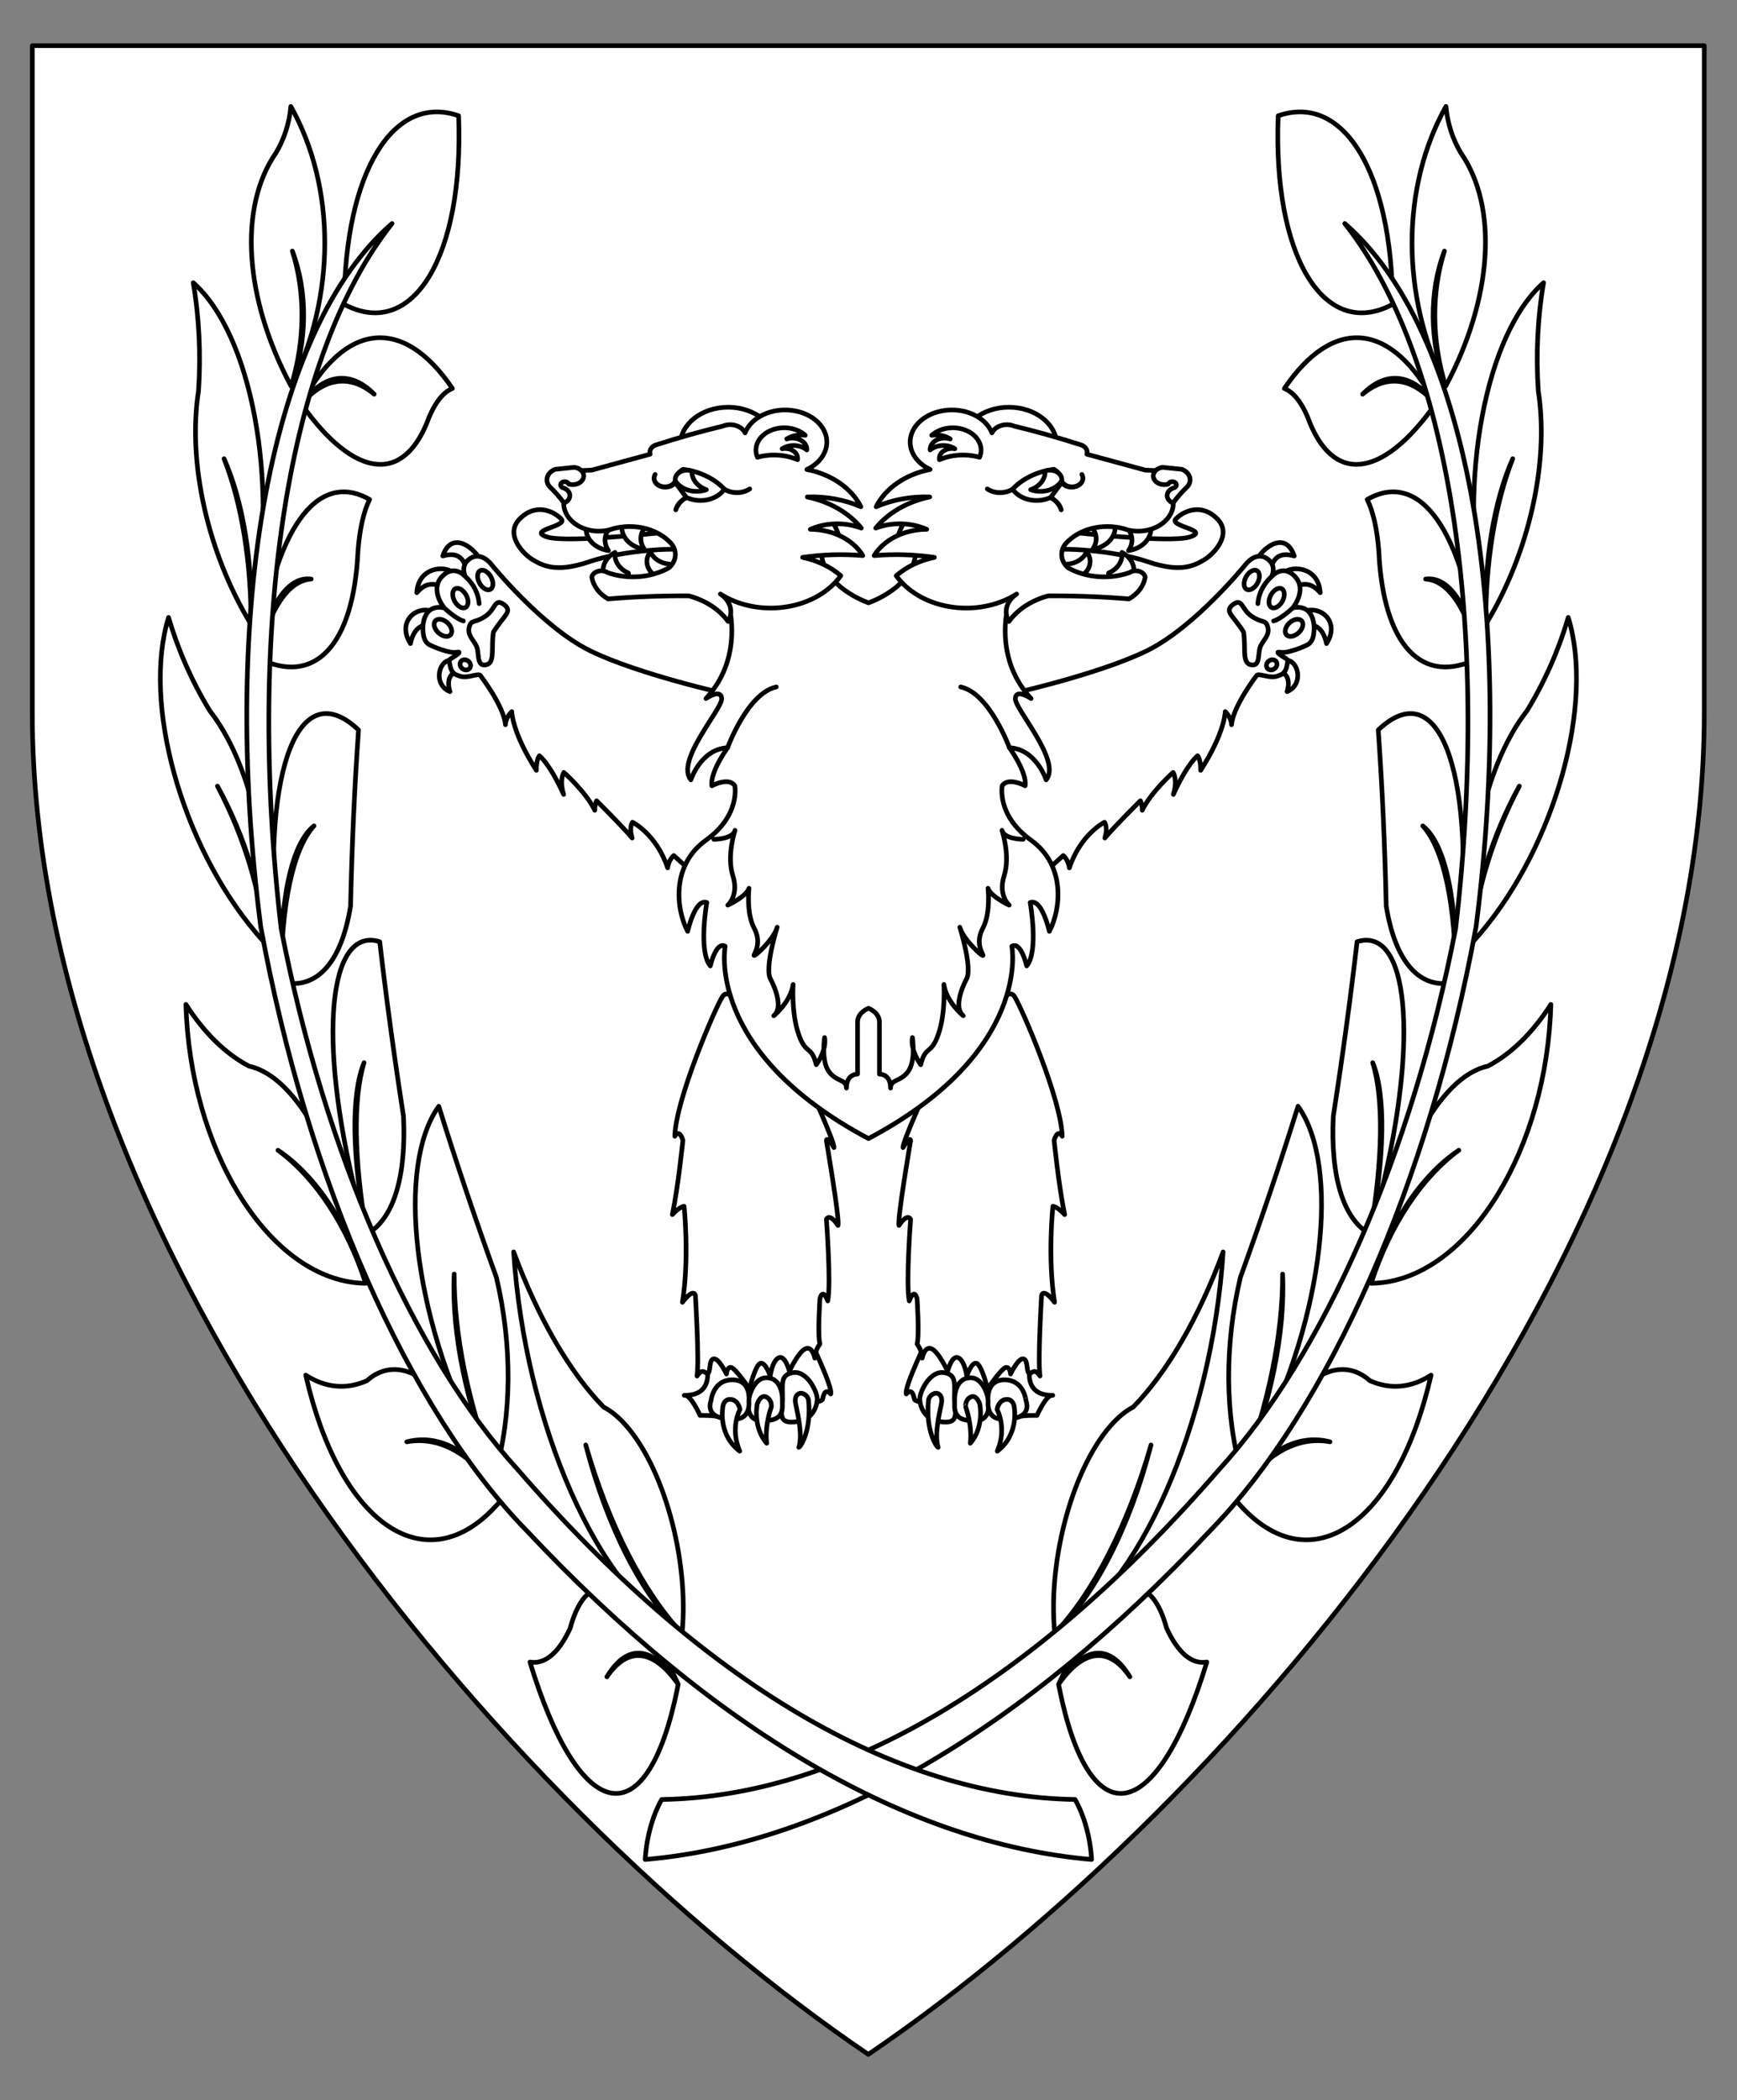 <?xml version="1.0" encoding="utf-8"?>
<!-- Generator: Adobe Illustrator 15.0.0, SVG Export Plug-In . SVG Version: 6.00 Build 0)  -->
<!DOCTYPE svg PUBLIC "-//W3C//DTD SVG 1.1//EN" "http://www.w3.org/Graphics/SVG/1.1/DTD/svg11.dtd">
<svg version="1.1" id="Field" xmlns="http://www.w3.org/2000/svg" xmlns:xlink="http://www.w3.org/1999/xlink" x="0px" y="0px"
	 width="373.75px" height="451.681px" viewBox="0 0 373.75 451.681" enable-background="new 0 0 373.75 451.681"
	 xml:space="preserve">
<rect x="0" y="0" width="373.75" height="451.681" fill="#808080" stroke="none"/>
<path fill="#FFFFFF" stroke="#000000" stroke-linecap="round" stroke-linejoin="round" stroke-miterlimit="10" d="M366.703,9.828
	v143.516c0,115.989-100.547,234.656-179.875,288.484C107.5,388,6.953,269.333,6.953,153.344V9.828H366.703z"/>
<g>
	<g>
		<path fill="#FFFFFF" stroke="#000000" stroke-linecap="round" stroke-linejoin="round" stroke-miterlimit="10" d="
			M103.372,120.669c-0.527-2.016-6-7.204-8.108-1.105c3.829-1.051,4.558,1.099,5.372,3.325L103.372,120.669z"/>
		<path fill="#FFFFFF" stroke="#000000" stroke-linecap="round" stroke-linejoin="round" stroke-miterlimit="10" d="M93.685,131.799
			c-3.668-2.11-8.515,1.742-5.359,6.607c0.655-3.264,2.477-4.272,4.182-3.89L93.685,131.799z"/>
		<path fill="#FFFFFF" stroke="#000000" stroke-linecap="round" stroke-linejoin="round" stroke-miterlimit="10" d="M98.091,123.963
			c-0.814-2.469-8.043-2.725-8.412,3.504c2.514-2.948,4.441-1.476,6.579-1.132L98.091,123.963z"/>
		<path fill="#FFFFFF" stroke="#000000" stroke-linecap="round" stroke-linejoin="round" stroke-miterlimit="10" d="M97.693,142.026
			c-3.198-0.822-4.782,5.129-0.881,6.721c-0.961-3.183,0.717-4.415,2.018-4.291L97.693,142.026z"/>
		<path fill="#FFFFFF" stroke="#000000" stroke-linecap="round" stroke-linejoin="round" stroke-miterlimit="10" d="M99.715,133.552
			c-1.6-0.412-4.102-2.791-4.102-2.791s-4.269-1.362-4.621,4.083c-0.017,2.587,0.654,3.39,1.42,3.822
			c0.761,0.417,4.296,1.917,5.856,1.613c1.558-0.302-0.77,1.076-1.272,1.385c-0.502,0.307-0.267,1.013-0.013,2.083
			c0.377,1.031,0.906,1.366,2.07,1.697c1.543,0.521,4.049-0.813,4.347-0.118c0,0,5.046,6.58,5.356,10.539
			c0.049-1.597,1.361-2.824,1.361-2.824s0.007,4.366,5.291,12.637c-0.06-2.316,0.657-3.142,0.657-3.142s2.141,1.568,5.215,8.321
			c-0.996-3.179,0.048-4.738,0.048-4.738s4.734,4.18,6.655,8.141c-0.056-1.095,0.384-2.047,0.384-2.047s5.514,5.469,7.659,8.016
			c-0.732-2.396,0.068-3.396,0.068-3.396s5.1,2.5,7.568,9.821c0.204-1.779,1.316-2.654,1.316-2.654s10.344,9.554,9.879,7.698
			l10-19.825l-8.001-22.499c0,0-19.553-4.322-29.937-9.446c-10.385-5.122-21.243-18.602-21.243-18.602s-2.098-2.767-4.472-1.243
			c-2.376,1.521-1.044,3.956-1.044,3.956s2.649,2.084,2.938,5.781c-0.288-3.697-2.938-5.781-2.938-5.781s-2.394-2.914-5.079-0.006
			c-2.687,2.907,0.529,6.728,0.529,6.728S98.115,133.14,99.715,133.552z"/>
		<path fill="#FFFFFF" stroke="#000000" stroke-linecap="round" stroke-linejoin="round" stroke-miterlimit="10" d="
			M105.564,123.928c0.654,1.079,0.67,2.318,0.034,2.768c-0.636,0.451-1.682-0.061-2.336-1.14c-0.655-1.081-0.671-2.319-0.037-2.771
			C103.861,122.336,104.908,122.847,105.564,123.928z"/>
		<path fill="#FFFFFF" stroke="#000000" stroke-linecap="round" stroke-linejoin="round" stroke-miterlimit="10" d="M100.21,127.821
			c0.654,1.078,0.671,2.319,0.035,2.769c-0.636,0.451-1.683-0.063-2.337-1.141c-0.655-1.08-0.671-2.319-0.036-2.768
			C98.507,126.231,99.554,126.742,100.21,127.821z"/>
		<path fill="#FFFFFF" stroke="#000000" stroke-linecap="round" stroke-linejoin="round" stroke-miterlimit="10" d="M96.075,133.772
			c0.962,0.75,1.398,1.917,0.976,2.608s-1.544,0.643-2.504-0.108c-0.961-0.75-1.399-1.919-0.977-2.609
			C93.993,132.973,95.115,133.022,96.075,133.772z"/>
		<path fill="#FFFFFF" stroke="#000000" stroke-linecap="round" stroke-linejoin="round" stroke-miterlimit="10" d="M99.012,142.584
			c-0.143,0.567,0.237,1.207,0.849,1.428c0.612,0.223,1.224-0.057,1.365-0.623c0.141-0.568-0.238-1.205-0.85-1.428
			C99.764,141.74,99.152,142.018,99.012,142.584z"/>
		<path fill="#FFFFFF" stroke="#000000" stroke-linecap="round" stroke-linejoin="round" stroke-miterlimit="10" d="
			M108.642,130.167c-2.305-1.791-1.859,0.783-4.198,2.363c-2.339,1.578-3.035,0.626-3.486,2.333
			c-0.453,1.711,0.904,2.703,1.555,4.09c0.65,1.387-0.015,4.225,1.823,4.056c2.336-0.172,1.276-3.528,1.834-7.086
			C108.61,132.129,110.18,131.626,108.642,130.167z"/>
	</g>
	<g>
		<path fill="#FFFFFF" stroke="#000000" stroke-linecap="round" stroke-linejoin="round" stroke-miterlimit="10" d="
			M270.378,120.669c0.526-2.016,6-7.204,8.108-1.105c-3.828-1.051-4.557,1.099-5.372,3.325L270.378,120.669z"/>
		<path fill="#FFFFFF" stroke="#000000" stroke-linecap="round" stroke-linejoin="round" stroke-miterlimit="10" d="
			M280.065,131.799c3.668-2.11,8.515,1.742,5.359,6.607c-0.655-3.264-2.477-4.272-4.182-3.89L280.065,131.799z"/>
		<path fill="#FFFFFF" stroke="#000000" stroke-linecap="round" stroke-linejoin="round" stroke-miterlimit="10" d="
			M275.659,123.963c0.814-2.469,8.044-2.725,8.411,3.504c-2.513-2.948-4.44-1.476-6.578-1.132L275.659,123.963z"/>
		<path fill="#FFFFFF" stroke="#000000" stroke-linecap="round" stroke-linejoin="round" stroke-miterlimit="10" d="
			M276.056,142.026c3.199-0.822,4.783,5.129,0.882,6.721c0.961-3.183-0.718-4.415-2.019-4.291L276.056,142.026z"/>
		<path fill="#FFFFFF" stroke="#000000" stroke-linecap="round" stroke-linejoin="round" stroke-miterlimit="10" d="
			M274.035,133.552c1.6-0.412,4.102-2.791,4.102-2.791s4.27-1.362,4.621,4.083c0.018,2.587-0.655,3.39-1.421,3.822
			c-0.761,0.417-4.296,1.917-5.856,1.613c-1.558-0.302,0.77,1.076,1.271,1.385c0.503,0.307,0.267,1.013,0.014,2.083
			c-0.377,1.031-0.906,1.366-2.069,1.697c-1.544,0.521-4.05-0.813-4.348-0.118c0,0-5.046,6.58-5.355,10.539
			c-0.05-1.597-1.361-2.824-1.361-2.824s-0.007,4.366-5.291,12.637c0.06-2.316-0.657-3.142-0.657-3.142s-2.142,1.568-5.216,8.321
			c0.996-3.179-0.048-4.738-0.048-4.738s-4.734,4.18-6.653,8.141c0.055-1.095-0.386-2.047-0.386-2.047s-5.514,5.469-7.658,8.016
			c0.731-2.396-0.068-3.396-0.068-3.396s-5.101,2.5-7.569,9.821c-0.203-1.779-1.315-2.654-1.315-2.654s-10.345,9.554-9.879,7.698
			l-10-19.825l8.002-22.499c0,0,19.552-4.322,29.936-9.446c10.387-5.122,21.244-18.602,21.244-18.602s2.097-2.767,4.471-1.243
			c2.376,1.521,1.045,3.956,1.045,3.956s-2.65,2.084-2.938,5.781c0.287-3.697,2.938-5.781,2.938-5.781s2.393-2.914,5.078-0.006
			c2.687,2.907-0.529,6.728-0.529,6.728S275.635,133.14,274.035,133.552z"/>
		<path fill="#FFFFFF" stroke="#000000" stroke-linecap="round" stroke-linejoin="round" stroke-miterlimit="10" d="
			M268.186,123.928c-0.653,1.079-0.671,2.318-0.034,2.768c0.636,0.451,1.682-0.061,2.336-1.14c0.655-1.081,0.672-2.319,0.037-2.771
			C269.888,122.336,268.841,122.847,268.186,123.928z"/>
		<path fill="#FFFFFF" stroke="#000000" stroke-linecap="round" stroke-linejoin="round" stroke-miterlimit="10" d="
			M273.539,127.821c-0.653,1.078-0.67,2.319-0.034,2.769c0.636,0.451,1.683-0.063,2.337-1.141c0.654-1.08,0.672-2.319,0.035-2.768
			C275.243,126.231,274.196,126.742,273.539,127.821z"/>
		<path fill="#FFFFFF" stroke="#000000" stroke-linecap="round" stroke-linejoin="round" stroke-miterlimit="10" d="
			M277.675,133.772c-0.962,0.75-1.398,1.917-0.976,2.608c0.422,0.691,1.545,0.643,2.504-0.108c0.962-0.75,1.398-1.919,0.977-2.609
			C279.757,132.973,278.636,133.022,277.675,133.772z"/>
		<path fill="#FFFFFF" stroke="#000000" stroke-linecap="round" stroke-linejoin="round" stroke-miterlimit="10" d="
			M274.738,142.584c0.143,0.567-0.238,1.207-0.849,1.428c-0.612,0.223-1.224-0.057-1.365-0.623c-0.14-0.568,0.238-1.205,0.85-1.428
			C273.986,141.74,274.597,142.018,274.738,142.584z"/>
		<path fill="#FFFFFF" stroke="#000000" stroke-linecap="round" stroke-linejoin="round" stroke-miterlimit="10" d="
			M265.108,130.167c2.305-1.791,1.859,0.783,4.197,2.363c2.34,1.578,3.035,0.626,3.486,2.333c0.453,1.711-0.904,2.703-1.555,4.09
			c-0.651,1.387,0.015,4.225-1.823,4.056c-2.336-0.172-1.276-3.528-1.834-7.086C265.14,132.129,263.57,131.626,265.108,130.167z"/>
	</g>
	<g>
		<path fill="#FFFFFF" stroke="#000000" stroke-linecap="round" stroke-linejoin="round" stroke-miterlimit="10" d="
			M173.863,287.269c0,0,5.403,11.043,4.881,12.527c-0.989-1.09-1.493-0.272-1.744,1.108c-0.355,1.95-21.81-0.366-22.159,3.854
			c-1.201-0.42-4.224-0.347-4.224-0.347s-1.994-4.591-3.389-4.317c7.38,0.071,4.493-7.711,4.493-7.711L173.863,287.269z"/>
		<path fill="#FFFFFF" stroke="#000000" stroke-linecap="round" stroke-linejoin="round" stroke-miterlimit="10" d="M170.666,295.2
			c3.022-0.444,5.172,4.151,5.172,5.632c0,1.483-0.872,4.37-4.184,4.891c-4.301,0.67-3.487-1.484-3.313-4.594
			C168.516,298.018,167.645,295.645,170.666,295.2z"/>
		<path fill="#FFFFFF" stroke="#000000" stroke-linecap="round" stroke-linejoin="round" stroke-miterlimit="10" d="M164.913,296.31
			c2.963,0,3.486,3.337,3.428,4.819c-0.058,1.479,0.756,4.74-4.591,4.37c-3.544,0-2.673-4.521-2.673-4.521
			S161.949,296.31,164.913,296.31z"/>
		<path fill="#FFFFFF" stroke="#000000" stroke-linecap="round" stroke-linejoin="round" stroke-miterlimit="10" d="
			M157.591,296.755c4.184,0,3.544,4.671,3.544,4.671s0.581,4.369-3.951,3.705c-5.87,0-4.185-3.93-4.185-3.93
			S153.406,296.755,157.591,296.755z"/>
		<path fill="#FFFFFF" stroke="#000000" stroke-linecap="round" stroke-linejoin="round" stroke-miterlimit="10" d="
			M165.977,217.368c5.463,0,7.711,15.285,7.711,15.285s5.946,13.021,5.753,14.153c-1.627-2.738-1.627-1.481-1.627-1.481
			s2.907,16.972,2.499,18.229c-1.859-2.813-2.499-1.332-2.499-1.332s1.045,13.931,0.291,17.563
			c-1.162-3.038-1.686-0.444-1.686-0.444s-0.522,7.783,0,9.707c-1.162,1.555-1.104,3.038-1.104,3.038s-0.493-2.702-2.033-2.002
			c-1.54,0.707-3.429,4.818-3.429,4.818s-0.929-3.592-2.324-2.889c-1.396,0.703-1.802,3.926-1.802,3.926s-0.987-3.034-2.092-2.74
			c-1.104,0.296-2.382,5.483-2.382,5.483s-3.05-4.483-3.953-4.595c-0.899-0.111-0.987,1.408-0.987,1.408s-1.568-3.298-2.671-3.26
			c-1.104,0.037-0.728,2.482-1.221,3.038s-1.105-1.408-2.441,0.665c0.494-3.556-0.349-17.34-0.349-17.34s-0.321-1.779-2.79,1.481
			c1.522-9.557,0.36-20.64,0.36-20.64s-0.872-0.034-2.527,1.778c1.277-6.185,2.265-15.968,2.265-15.968s-0.667-2.595-1.743-0.888
			c0.216-7.955,8.642-27.44,10.212-29.957C156.976,211.883,158.944,217.593,165.977,217.368z"/>
		<path fill="#FFFFFF" stroke="#000000" stroke-linecap="round" stroke-linejoin="round" stroke-miterlimit="10" d="
			M172.119,299.646c0.581-0.148,1.744,0.447,1.86,1.555c0.639,6.444-1.744,10.008-2.093,10.079c0.988-3.039-0.639-8.672-0.755-9.782
			C171.015,300.387,171.538,299.796,172.119,299.646z"/>
		<path fill="#FFFFFF" stroke="#000000" stroke-linecap="round" stroke-linejoin="round" stroke-miterlimit="10" d="M164.913,300.46
			c-1.279-0.664-1.978,1.483-1.978,1.483s-1.044,4.895,2.035,8.449c-0.465-3.928,0.99-7.784,0.99-7.784
			S166.191,301.129,164.913,300.46z"/>
		<path fill="#FFFFFF" stroke="#000000" stroke-linecap="round" stroke-linejoin="round" stroke-miterlimit="10" d="
			M157.359,300.979c-1.57-0.222-1.801,1.409-1.801,1.409s-1.279,6.001,3.603,9.708c-2.15-5.111,0.058-8.969,0.058-8.969
			S158.929,301.201,157.359,300.979z"/>
	</g>
	<g>
		<path fill="#FFFFFF" stroke="#000000" stroke-linecap="round" stroke-linejoin="round" stroke-miterlimit="10" d="
			M199.887,287.269c0,0-5.403,11.043-4.881,12.527c0.988-1.09,1.492-0.272,1.744,1.108c0.354,1.95,21.81-0.366,22.158,3.854
			c1.2-0.42,4.224-0.347,4.224-0.347s1.995-4.591,3.39-4.317c-7.38,0.071-4.493-7.711-4.493-7.711L199.887,287.269z"/>
		<path fill="#FFFFFF" stroke="#000000" stroke-linecap="round" stroke-linejoin="round" stroke-miterlimit="10" d="M203.084,295.2
			c-3.022-0.444-5.173,4.151-5.173,5.632c0,1.483,0.872,4.37,4.185,4.891c4.301,0.67,3.486-1.484,3.313-4.594
			C205.234,298.018,206.104,295.645,203.084,295.2z"/>
		<path fill="#FFFFFF" stroke="#000000" stroke-linecap="round" stroke-linejoin="round" stroke-miterlimit="10" d="M208.837,296.31
			c-2.964,0-3.486,3.337-3.429,4.819c0.059,1.479-0.756,4.74,4.591,4.37c3.545,0,2.673-4.521,2.673-4.521
			S211.801,296.31,208.837,296.31z"/>
		<path fill="#FFFFFF" stroke="#000000" stroke-linecap="round" stroke-linejoin="round" stroke-miterlimit="10" d="
			M216.158,296.755c-4.184,0-3.544,4.671-3.544,4.671s-0.581,4.369,3.951,3.705c5.87,0,4.185-3.93,4.185-3.93
			S220.344,296.755,216.158,296.755z"/>
		<path fill="#FFFFFF" stroke="#000000" stroke-linecap="round" stroke-linejoin="round" stroke-miterlimit="10" d="
			M207.773,217.368c-5.463,0-7.712,15.285-7.712,15.285s-5.945,13.021-5.754,14.153c1.629-2.738,1.629-1.481,1.629-1.481
			s-2.906,16.972-2.499,18.229c1.859-2.813,2.499-1.332,2.499-1.332s-1.046,13.931-0.291,17.563
			c1.161-3.038,1.686-0.444,1.686-0.444s0.522,7.783,0,9.707c1.162,1.555,1.104,3.038,1.104,3.038s0.494-2.702,2.034-2.002
			c1.539,0.707,3.428,4.818,3.428,4.818s0.929-3.592,2.323-2.889c1.396,0.703,1.803,3.926,1.803,3.926s0.987-3.034,2.092-2.74
			c1.105,0.296,2.382,5.483,2.382,5.483s3.05-4.483,3.954-4.595c0.899-0.111,0.986,1.408,0.986,1.408s1.568-3.298,2.671-3.26
			c1.105,0.037,0.729,2.482,1.223,3.038c0.493,0.556,1.104-1.408,2.44,0.665c-0.494-3.556,0.348-17.34,0.348-17.34
			s0.322-1.779,2.791,1.481c-1.522-9.557-0.36-20.64-0.36-20.64s0.873-0.034,2.528,1.778c-1.278-6.185-2.266-15.968-2.266-15.968
			s0.668-2.595,1.743-0.888c-0.216-7.955-8.642-27.44-10.212-29.957C216.774,211.883,214.806,217.593,207.773,217.368z"/>
		<path fill="#FFFFFF" stroke="#000000" stroke-linecap="round" stroke-linejoin="round" stroke-miterlimit="10" d="
			M201.631,299.646c-0.582-0.148-1.744,0.447-1.859,1.555c-0.64,6.444,1.744,10.008,2.093,10.079
			c-0.988-3.039,0.64-8.672,0.755-9.782C202.734,300.387,202.213,299.796,201.631,299.646z"/>
		<path fill="#FFFFFF" stroke="#000000" stroke-linecap="round" stroke-linejoin="round" stroke-miterlimit="10" d="M208.837,300.46
			c1.278-0.664,1.977,1.483,1.977,1.483s1.045,4.895-2.034,8.449c0.465-3.928-0.989-7.784-0.989-7.784
			S207.559,301.129,208.837,300.46z"/>
		<path fill="#FFFFFF" stroke="#000000" stroke-linecap="round" stroke-linejoin="round" stroke-miterlimit="10" d="
			M216.391,300.979c1.569-0.222,1.802,1.409,1.802,1.409s1.279,6.001-3.603,9.708c2.149-5.111-0.058-8.969-0.058-8.969
			S214.822,301.201,216.391,300.979z"/>
	</g>
	<path fill="#FFFFFF" stroke="#000000" stroke-linecap="round" stroke-linejoin="round" stroke-miterlimit="10" d="M186.875,129.644
		c0,0,10.154-3.385,10.154-11.283c0,0-1.128-4.795-3.949,0c0,0-2.115-4.372,8.463-14.386l17.719,19.707l-1.975,5.077
		c0,0-4.18,12.026,4.564,21.476c0,0-3.243-2.256-3.385,0c-0.141,2.257,10.014,13.398,6.629,17.489c0,0-2.115-6.629-7.898-6.911
		c0,0,3.809,5.219,3.385,8.18c0,0-3.666-1.974-4.936,0c0,0-1.27,6.347,6.205,11.706c7.476,5.359,6.461,14.809,3.936,19.604
		c0,0-1.584-7.146-4.123-6.206c0,0,1.88,10.531-0.753,13.634c0,0-1.221-5.359-3.195-4.231c0,0,4.418,22.659-30.841,41.37
		c-35.259-18.711-30.84-41.37-30.84-41.37c-1.975-1.128-3.197,4.231-3.197,4.231c-2.632-3.103-0.752-13.634-0.752-13.634
		c-2.539-0.94-4.123,6.206-4.123,6.206c-2.525-4.795-3.54-14.245,3.935-19.604c7.475-5.359,6.206-11.706,6.206-11.706
		c-1.269-1.974-4.936,0-4.936,0c-0.423-2.961,3.385-8.18,3.385-8.18c-5.783,0.282-7.898,6.911-7.898,6.911
		c-3.385-4.09,6.77-15.232,6.629-17.489c-0.141-2.256-3.385,0-3.385,0c8.745-9.449,4.565-21.476,4.565-21.476l-1.975-5.077
		l17.719-19.707c10.578,10.014,8.462,14.386,8.462,14.386c-2.821-4.795-3.949,0-3.949,0
		C176.721,126.259,186.875,129.644,186.875,129.644z"/>
	<g>
		<path fill="#FFFFFF" stroke="#000000" stroke-linecap="round" stroke-linejoin="round" stroke-miterlimit="10" d="M146.365,95.722
			c0-4.495,4.61-8.141,10.301-8.141c5.688,0,10.3,3.646,10.3,8.141c0,4.497-4.611,8.141-10.3,8.141
			C150.976,103.863,146.365,100.219,146.365,95.722L146.365,95.722z"/>
		<path fill="#FFFFFF" stroke="#000000" stroke-linecap="round" stroke-linejoin="round" stroke-miterlimit="10" d="M145.622,114.2
			c0,0-23.516,2.75-27.941,1.27c-4.426-1.481,4.698-2.243,3.048-3.893c-1.65-1.65-5.43-3.47-8.885,0
			c-3.455,3.47,1.058,7.842,2.821,8.829c1.763,0.987,4.654,2.961,12.059,0.423s19.393-3.138,20.662-2.415
			C148.654,119.137,145.622,114.2,145.622,114.2z"/>
		<g>
			<path fill="#FFFFFF" stroke="#000000" stroke-linecap="round" stroke-linejoin="round" stroke-miterlimit="10" d="
				M126.147,113.162c-0.4,2.478,1.731,4.814,4.79,5.252c-1.135-1.595-0.975-3.563,0.406-4.965c-0.516-1.193-2.113-1.85-3.57-1.467
				C127.048,112.173,126.459,112.6,126.147,113.162z"/>
			<path fill="#FFFFFF" stroke="#000000" stroke-linecap="round" stroke-linejoin="round" stroke-miterlimit="10" d="
				M133.854,112.867c-0.4,2.477,1.729,4.813,4.79,5.251c-1.135-1.595-0.977-3.563,0.404-4.966c-0.515-1.193-2.111-1.85-3.568-1.466
				C134.753,111.878,134.166,112.305,133.854,112.867z"/>
			<path fill="#FFFFFF" stroke="#000000" stroke-linecap="round" stroke-linejoin="round" stroke-miterlimit="10" d="
				M130.596,125.136c-1.618-2.144-0.842-4.959,1.742-6.324c-0.234,1.82,0.905,3.573,2.878,4.425
				c0.129,1.256-1.006,2.362-2.534,2.469C131.92,125.76,131.167,125.554,130.596,125.136z"/>
			<path fill="#FFFFFF" stroke="#000000" stroke-linecap="round" stroke-linejoin="round" stroke-miterlimit="10" d="
				M141.302,124.021c-2.166-1.229-2.765-3.615-1.345-5.36c0.593,1.471,2.222,2.525,4.111,2.66c0.636,0.938,0.232,2.096-0.906,2.585
				C142.595,124.152,141.923,124.192,141.302,124.021z"/>
		</g>
		<path fill="#FFFFFF" stroke="#000000" stroke-linecap="round" stroke-linejoin="round" stroke-miterlimit="10" d="
			M180.914,123.814c-2.204-1.91-5.06-3.277-8.221-3.939c4.272-0.624,8.637-0.756,12.958-0.392
			c-2.087-3.437-6.477-5.629-11.298-5.644c3.387-1.48,7.471-1.58,10.967-0.266c-2.68-3.303-6.828-5.692-11.629-6.693
			c4.018-0.147,8.008,0.579,11.541,2.099c-2.01-3.996-6.339-6.981-11.624-8.009c4.234-1.988,5.57-6.241,2.983-9.496
			c-2.585-3.257-8.115-4.284-12.348-2.294c-1.891,0.888-3.29,2.283-3.925,3.917c-0.672-1.406-2.659-2.115-4.436-1.585
			c-0.131,0.04-0.258,0.086-0.383,0.137c-4.75,1.147-9.432,2.462-14.034,3.94c-1.16,0.245-1.863,1.177-1.583,2.099l-12.539,3.412
			l-6.148,0.267c-1.749,1.419-1.711,3.689,0.083,5.071c0.082,0.062,0.166,0.122,0.253,0.181v0.131
			c-1.046,3.201,1.391,6.465,5.441,7.292c1.352,0.277,2.775,0.25,4.109-0.071c4.452-1.555,9.668-0.591,12.787,2.362
			c1.896,1.624,1.931,4.118,0.083,5.773c-3.858,2.169-8.877,2.568-13.207,1.051c-0.863-0.595-2.175-0.524-2.93,0.158
			c-0.237,0.217-0.401,0.48-0.472,0.761c0.27,1.895,1.538,3.61,3.492,4.728c5.767-0.47,11.56-0.69,17.358-0.657
			c3.586,0.953,6.599,2.915,8.47,5.513c1.202-2.038,0.523-4.461-1.66-5.905c7.444,4.731,18.333,3.799,24.322-2.085
			C179.919,125.086,180.45,124.466,180.914,123.814z"/>
		<path fill="#FFFFFF" stroke="#000000" stroke-linecap="round" stroke-linejoin="round" stroke-miterlimit="10" d="
			M121.347,108.184c-0.887-1.233-1.908-2.401-3.054-3.492c-1.042-1.136-0.723-2.724,0.714-3.547c0.14-0.081,0.286-0.151,0.441-0.213
			l4.135-0.423c1.292,0.152,2.185,1.105,1.993,2.128c-0.193,1.021-1.399,1.727-2.693,1.574c-0.181-0.021-0.362-0.061-0.532-0.115
			c-0.134-0.368-0.621-0.581-1.086-0.477c-0.467,0.109-0.736,0.492-0.604,0.86c0.089,0.242,0.333,0.426,0.643,0.484
			c1.13,0.41,1.627,1.467,1.109,2.36C122.196,107.699,121.818,108.004,121.347,108.184z"/>
		<path fill="#FFFFFF" stroke="#000000" stroke-linecap="round" stroke-linejoin="round" stroke-miterlimit="10" d="M162.976,98.346
			c-1.079-2.512,0.625-5.238,3.803-6.089c2.316-0.62,4.875-0.083,6.497,1.362c-1.411-0.218-2.872,0.072-3.988,0.789
			c1.585-0.527,3.411,0.061,4.077,1.313c0.178,0.331,0.259,0.69,0.241,1.05c-1.411-1.172-3.729-1.286-5.315-0.262
			c1.46-0.274,2.922,0.438,3.27,1.592c0.075,0.252,0.092,0.511,0.051,0.77C168.955,97.741,165.818,97.552,162.976,98.346z"/>
		<g>
			<path fill="#FFFFFF" stroke="#000000" stroke-linecap="round" stroke-linejoin="round" stroke-miterlimit="10" d="
				M140.968,102.038c-0.575,0.957-0.061,2.101,1.147,2.555c1.21,0.456,2.658,0.051,3.234-0.906c0.031-0.053,0.061-0.107,0.086-0.162
				c-0.118-1.02,0.472-2.012,1.541-2.591c3.557,0.448,6.747,1.979,8.892,4.266c1.583,1.043,3.891,1.026,5.446-0.045
				c-1.579,1.021-3.842,1.039-5.446,0.045c-1.523,2.249-5.063,3.098-7.912,1.894c-0.061-0.026-0.121-0.052-0.178-0.079
				c-1.245,0.559-2.111,1.524-2.368,2.637c0.358-1.07,1.145-2.019,2.248-2.704l-2.445-3.307c-0.559,0.929-1.963,1.32-3.135,0.878
				C140.905,104.074,140.408,102.965,140.968,102.038L140.968,102.038z"/>
			<path fill="#FFFFFF" stroke="#000000" stroke-linecap="round" stroke-linejoin="round" stroke-miterlimit="10" d="
				M145.295,103.378c1.183,1.981,4.162,2.847,6.688,1.942c-1.977-0.714-3.205-2.312-3.093-4.026
				c-1.295-0.457-2.813,0.004-3.389,1.026C145.314,102.652,145.242,103.016,145.295,103.378z"/>
		</g>
	</g>
	<g>
		<path fill="#FFFFFF" stroke="#000000" stroke-linecap="round" stroke-linejoin="round" stroke-miterlimit="10" d="M227.386,95.722
			c0-4.495-4.611-8.141-10.302-8.141c-5.688,0-10.3,3.646-10.3,8.141c0,4.497,4.611,8.141,10.3,8.141
			C222.774,103.863,227.386,100.219,227.386,95.722L227.386,95.722z"/>
		<path fill="#FFFFFF" stroke="#000000" stroke-linecap="round" stroke-linejoin="round" stroke-miterlimit="10" d="M228.128,114.2
			c0,0,23.516,2.75,27.941,1.27c4.427-1.481-4.699-2.243-3.049-3.893c1.651-1.65,5.431-3.47,8.886,0s-1.058,7.842-2.821,8.829
			c-1.763,0.987-4.653,2.961-12.059,0.423c-7.404-2.539-19.392-3.138-20.661-2.415C225.096,119.137,228.128,114.2,228.128,114.2z"/>
		<g>
			<path fill="#FFFFFF" stroke="#000000" stroke-linecap="round" stroke-linejoin="round" stroke-miterlimit="10" d="
				M247.604,113.162c0.399,2.478-1.731,4.814-4.79,5.252c1.135-1.595,0.975-3.563-0.405-4.965c0.516-1.193,2.113-1.85,3.569-1.467
				C246.703,112.173,247.291,112.6,247.604,113.162z"/>
			<path fill="#FFFFFF" stroke="#000000" stroke-linecap="round" stroke-linejoin="round" stroke-miterlimit="10" d="
				M239.896,112.867c0.4,2.477-1.729,4.813-4.789,5.251c1.135-1.595,0.976-3.563-0.403-4.966c0.513-1.193,2.109-1.85,3.567-1.466
				C238.996,111.878,239.584,112.305,239.896,112.867z"/>
			<path fill="#FFFFFF" stroke="#000000" stroke-linecap="round" stroke-linejoin="round" stroke-miterlimit="10" d="
				M243.154,125.136c1.617-2.144,0.842-4.959-1.742-6.324c0.234,1.82-0.906,3.573-2.878,4.425c-0.129,1.256,1.006,2.362,2.534,2.469
				C241.83,125.76,242.584,125.554,243.154,125.136z"/>
			<path fill="#FFFFFF" stroke="#000000" stroke-linecap="round" stroke-linejoin="round" stroke-miterlimit="10" d="
				M232.447,124.021c2.166-1.229,2.766-3.615,1.347-5.36c-0.595,1.471-2.223,2.525-4.112,2.66c-0.636,0.938-0.231,2.096,0.906,2.585
				C231.154,124.152,231.828,124.192,232.447,124.021z"/>
		</g>
		<path fill="#FFFFFF" stroke="#000000" stroke-linecap="round" stroke-linejoin="round" stroke-miterlimit="10" d="
			M192.836,123.814c2.204-1.91,5.06-3.277,8.221-3.939c-4.272-0.624-8.637-0.756-12.959-0.392c2.087-3.437,6.477-5.629,11.299-5.644
			c-3.387-1.48-7.471-1.58-10.968-0.266c2.681-3.303,6.828-5.692,11.629-6.693c-4.018-0.147-8.009,0.579-11.54,2.099
			c2.01-3.996,6.339-6.981,11.623-8.009c-4.234-1.988-5.569-6.241-2.983-9.496c2.586-3.257,8.116-4.284,12.35-2.294
			c1.891,0.888,3.289,2.283,3.925,3.917c0.672-1.406,2.658-2.115,4.436-1.585c0.132,0.04,0.258,0.086,0.384,0.137
			c4.749,1.147,9.432,2.462,14.033,3.94c1.16,0.245,1.862,1.177,1.582,2.099l12.54,3.412l6.148,0.267
			c1.749,1.419,1.711,3.689-0.083,5.071c-0.082,0.062-0.165,0.122-0.253,0.181v0.131c1.046,3.201-1.392,6.465-5.442,7.292
			c-1.352,0.277-2.775,0.25-4.108-0.071c-4.451-1.555-9.669-0.591-12.788,2.362c-1.896,1.624-1.931,4.118-0.081,5.773
			c3.857,2.169,8.876,2.568,13.206,1.051c0.863-0.595,2.175-0.524,2.93,0.158c0.237,0.217,0.401,0.48,0.472,0.761
			c-0.27,1.895-1.538,3.61-3.491,4.728c-5.768-0.47-11.561-0.69-17.358-0.657c-3.586,0.953-6.6,2.915-8.471,5.513
			c-1.201-2.038-0.523-4.461,1.661-5.905c-7.444,4.731-18.334,3.799-24.322-2.085C193.831,125.086,193.3,124.466,192.836,123.814z"
			/>
		<path fill="#FFFFFF" stroke="#000000" stroke-linecap="round" stroke-linejoin="round" stroke-miterlimit="10" d="
			M252.402,108.184c0.888-1.233,1.908-2.401,3.055-3.492c1.041-1.136,0.723-2.724-0.714-3.547c-0.14-0.081-0.285-0.151-0.44-0.213
			l-4.136-0.423c-1.291,0.152-2.184,1.105-1.992,2.128c0.192,1.021,1.399,1.727,2.693,1.574c0.181-0.021,0.361-0.061,0.53-0.115
			c0.135-0.368,0.622-0.581,1.087-0.477c0.467,0.109,0.736,0.492,0.604,0.86c-0.09,0.242-0.333,0.426-0.644,0.484
			c-1.13,0.41-1.626,1.467-1.108,2.36C251.555,107.699,251.932,108.004,252.402,108.184z"/>
		<path fill="#FFFFFF" stroke="#000000" stroke-linecap="round" stroke-linejoin="round" stroke-miterlimit="10" d="M210.773,98.346
			c1.079-2.512-0.625-5.238-3.803-6.089c-2.316-0.62-4.875-0.083-6.497,1.362c1.411-0.218,2.872,0.072,3.989,0.789
			c-1.587-0.527-3.412,0.061-4.078,1.313c-0.178,0.331-0.259,0.69-0.241,1.05c1.411-1.172,3.729-1.286,5.315-0.262
			c-1.459-0.274-2.922,0.438-3.27,1.592c-0.076,0.252-0.092,0.511-0.051,0.77C204.795,97.741,207.932,97.552,210.773,98.346z"/>
		<g>
			<path fill="#FFFFFF" stroke="#000000" stroke-linecap="round" stroke-linejoin="round" stroke-miterlimit="10" d="
				M232.782,102.038c0.575,0.957,0.062,2.101-1.148,2.555c-1.21,0.456-2.657,0.051-3.233-0.906
				c-0.031-0.053-0.061-0.107-0.086-0.162c0.117-1.02-0.472-2.012-1.542-2.591c-3.556,0.448-6.746,1.979-8.891,4.266
				c-1.583,1.043-3.891,1.026-5.446-0.045c1.579,1.021,3.842,1.039,5.446,0.045c1.522,2.249,5.063,3.098,7.912,1.894
				c0.06-0.026,0.121-0.052,0.179-0.079c1.244,0.559,2.11,1.524,2.367,2.637c-0.358-1.07-1.146-2.019-2.248-2.704l2.446-3.307
				c0.558,0.929,1.962,1.32,3.134,0.878C232.844,104.074,233.342,102.965,232.782,102.038L232.782,102.038z"/>
			<path fill="#FFFFFF" stroke="#000000" stroke-linecap="round" stroke-linejoin="round" stroke-miterlimit="10" d="
				M228.455,103.378c-1.182,1.981-4.161,2.847-6.688,1.942c1.978-0.714,3.206-2.312,3.093-4.026c1.296-0.457,2.813,0.004,3.39,1.026
				C228.437,102.652,228.508,103.016,228.455,103.378z"/>
		</g>
	</g>
	<path fill="#FFFFFF" stroke="#000000" stroke-linecap="round" stroke-linejoin="round" stroke-miterlimit="10" d="M156.552,160.813
		c0,0,4.278-11.752,10.484-13.069"/>
	<path fill="#FFFFFF" stroke="#000000" stroke-linecap="round" stroke-linejoin="round" stroke-miterlimit="10" d="M217.197,160.813
		c0,0-4.278-11.752-10.483-13.069"/>
	<path fill="#FFFFFF" stroke="#000000" stroke-linecap="round" stroke-linejoin="round" stroke-miterlimit="10" d="M220.159,180.511
		c0,0-4.09,0-4.56-1.928c0,0,1.834,5.454,0.47,9.732c-1.364,4.278,1.082,6.346,1.082,6.346s-3.95-1.787-4.562-3.62
		c0,0,0.612,5.313-1.08,8.51c-1.56,2.945-0.405,4.893-0.067,5.696c0.029,0.068,0.052,0.128,0.067,0.18
		c0.188,0.659-4.279-3.337-4.984-6.017c0,0,2.729,8.697,1.459,11.095c-1.27,2.397-2.662,6.394-0.721,7.945
		c0,0-3.605-2.868-4.17-6.723c0,0,0.424,6.018-1.174,10.672c-1.601,4.654-2.728,2.256-3.809,6.581c0,0-2.305-3.149-1.787-5.829
		c0,0,0.752,4.843-0.846,7.193c-1.598,2.35-3.854,1.692-3.854,3.667c0-3.104-2.397-3.01-2.397-3.01s0-9.073,0-11.188
		c0-2.115-2.352-2.962-2.352-2.962s-2.351,0.847-2.351,2.962c0,2.116,0,11.188,0,11.188s-2.398-0.094-2.398,3.01
		c0-1.975-2.256-1.317-3.854-3.667c-1.598-2.351-0.846-7.193-0.846-7.193c0.517,2.68-1.787,5.829-1.787,5.829
		c-1.081-4.325-2.209-1.927-3.808-6.581s-1.175-10.672-1.175-10.672c-0.564,3.855-4.169,6.723-4.169,6.723
		c1.942-1.551,0.549-5.547-0.72-7.945c-1.27-2.398,1.458-11.095,1.458-11.095c-0.705,2.68-5.171,6.676-4.983,6.017
		c0.015-0.052,0.038-0.112,0.066-0.18c0.338-0.803,1.493-2.75-0.066-5.696c-1.693-3.196-1.081-8.51-1.081-8.51
		c-0.611,1.833-4.561,3.62-4.561,3.62s2.445-2.068,1.082-6.346c-1.364-4.278,0.47-9.732,0.47-9.732
		c-0.47,1.928-4.56,1.928-4.56,1.928"/>
</g>
<g id="Laurel_1_1_">
	<g>
		<path id="path97_3_" fill="#FFFFFF" stroke="#000000" stroke-linecap="round" stroke-linejoin="round" stroke-miterlimit="10" d="
			M299.648,65.449c-0.145-28.362-10.516-45.451-24.623-40.548c-1.191,30.085,9.762,48.281,24.467,40.64
			C299.543,65.512,299.598,65.483,299.648,65.449z"/>
		
			<path id="path102_3_" fill="#FFFFFF" stroke="#000000" stroke-linecap="round" stroke-linejoin="round" stroke-miterlimit="10" d="
			M247.67,310.761c-4.943,17.149-12.363,31.668-20.717,40.529c-1.596-16.044,4.088-36.374,12.689-45.404
			c1.383-1.45,2.787-2.553,4.189-3.271c7.352-7.546,14.117-19.221,19.348-33.372c-2.389,36.997-18.377,73.212-36.227,82.048
			C235.498,343.31,243.107,328.426,247.67,310.761z"/>
		
			<path id="path107_3_" fill="#FFFFFF" stroke="#000000" stroke-linecap="round" stroke-linejoin="round" stroke-miterlimit="10" d="
			M275.973,274.008c0.078,12.857-3.066,28.245-8.781,42.967c-3.65-12.42-3.754-27.668-0.293-42.264
			c4.412-12.181,8.555-24.458,12.395-36.787c9.217,12.869,5.488,45.211-8.328,72.246c-1.203,2.357-2.463,4.632-3.773,6.805
			C273.355,302.291,276.582,286.513,275.973,274.008z"/>
		
			<path id="path112_3_" fill="#FFFFFF" stroke="#000000" stroke-linecap="round" stroke-linejoin="round" stroke-miterlimit="10" d="
			M295.365,228.541c2.395,7.73,2.191,20.934-0.568,36.87c-5.703-3.101-8.557-12.253-7.91-25.365
			c1.992-12.804,3.699-25.324,5.115-37.519c11.055-3.419,13.357,20.82,5.141,54.143c-0.715,2.902-1.5,5.82-2.346,8.741
			C297.986,248.95,298.197,235.412,295.365,228.541z"/>
		
			<path id="path117_3_" fill="#FFFFFF" stroke="#000000" stroke-linecap="round" stroke-linejoin="round" stroke-miterlimit="10" d="
			M306.141,177.619c4.547,4.996,7.092,17.027,7.1,33.581c-7.588,1.854-12.988-4.05-14.971-16.354
			c-0.287-13.123-0.859-25.755-1.711-37.857c12.721-12.064,20.643,7.833,17.691,44.445c-0.256,3.193-0.594,6.458-1.01,9.766
			C313.643,193.82,311.039,181.491,306.141,177.619z"/>
		
			<path id="path122_3_" fill="#FFFFFF" stroke="#000000" stroke-linecap="round" stroke-linejoin="round" stroke-miterlimit="10" d="
			M306.74,124.535c4.875,0.284,8.98,6.356,11.469,16.948c-12.203,6.259-20.605-2.691-21.527-22.936
			c-0.367-4.753-1.227-8.581-2.508-11.124c11.408-6.528,20.752,6.724,24.035,34.06C315.975,130.1,311.76,123.873,306.74,124.535z"/>
		
			<path id="path127_3_" fill="#FFFFFF" stroke="#000000" stroke-linecap="round" stroke-linejoin="round" stroke-miterlimit="10" d="
			M293.195,84.774c5.178-4.362,10.787-3.6,15.652,2.128c-11.498,16.237-22.229,17.32-27.494,2.764
			c-1.396-3.277-3.111-5.379-4.998-6.113c10.594-15.688,23.238-14.387,32.492,3.35C304.082,80.332,298.33,79.551,293.195,84.774z"/>
		
			<path id="path132_3_" fill="#FFFFFF" stroke="#000000" stroke-linecap="round" stroke-linejoin="round" stroke-miterlimit="10" d="
			M310.797,54.005c-2.838,8.916-2.746,19.325,0.266,29.058c10.088-18.881,11.369-38.437,3.293-50.139
			c-1.807-3.014-2.918-6.463-3.229-10.028c-9.713,17.3-9.736,40.708-0.064,60.167C307.561,73.392,307.465,62.724,310.797,54.005z"/>
		
			<path id="path137_3_" fill="#FFFFFF" stroke="#000000" stroke-linecap="round" stroke-linejoin="round" stroke-miterlimit="10" d="
			M325.496,98.648c-3.803,9.661-5.879,22.41-5.797,35.605c9.299-15.243,13.701-34.814,11.293-50.157
			c-0.531-7.88-0.137-15.891,1.135-23.291c-12.5,11.015-18.379,42.405-13.125,70.107c0.211,1.127,0.445,2.245,0.697,3.34
			C319.266,120.921,321.395,107.846,325.496,98.648z"/>
		
			<path id="path142_3_" fill="#FFFFFF" stroke="#000000" stroke-linecap="round" stroke-linejoin="round" stroke-miterlimit="10" d="
			M326.918,169.062c-5.928,10.742-9.678,23.084-10.262,33.78c-1.25-19.54,3.383-39.019,11.867-49.921
			c3.771-6.125,6.838-13.048,8.912-20.125c5.688,18.429-2.729,48.784-18.793,67.801c-0.654,0.774-1.316,1.526-1.986,2.246
			C317.514,192.051,321.201,179.896,326.918,169.062z"/>
		
			<path id="path147_3_" fill="#FFFFFF" stroke="#000000" stroke-linecap="round" stroke-linejoin="round" stroke-miterlimit="10" d="
			M313.889,247.381c-8.234,5.519-15.121,15.969-18.861,28.619c4.891-26.222,14.688-44.447,25.105-46.712
			c5.018-2.621,9.678-7.184,13.564-13.274c-0.838,30.786-17.104,57.572-36.326,59.838c-0.785,0.091-1.566,0.141-2.344,0.148
			C299.027,263.597,305.805,253.305,313.889,247.381z"/>
		
			<path id="path152_3_" fill="#FFFFFF" stroke="#000000" stroke-linecap="round" stroke-linejoin="round" stroke-miterlimit="10" d="
			M286.17,310.087c-7.438-1.935-14.902,2.575-20.436,12.351c9.289-22.955,20.619-32.899,29.037-25.493
			c4.379,1.956,8.9,1.544,13.148-1.199c-7.176,31.562-25.248,44.427-40.367,28.736c-0.619-0.638-1.229-1.317-1.818-2.044
			C271.41,313.16,278.762,308.721,286.17,310.087z"/>
		
			<path id="path157_3_" fill="#FFFFFF" stroke="#000000" stroke-linecap="round" stroke-linejoin="round" stroke-miterlimit="10" d="
			M243.121,360.632c-4.41-7.327-10.012-6.743-15.344,1.606c10.15-22.057,19.227-26.756,23.254-12.041
			c2.449,5.314,5.42,7.811,8.646,7.254c-10.373,34.052-24.303,37.867-31.113,8.519c-0.275-1.198-0.539-2.447-0.787-3.731
			C233.111,354.603,238.629,354.019,243.121,360.632z"/>
		
			<path id="path162_3_" fill="#FFFFFF" stroke="#000000" stroke-linecap="round" stroke-linejoin="round" stroke-miterlimit="10" d="
			M142.381,387.01c38.689-0.586,80.23-25.167,119.932-70.96c22.574-24.712,41.518-68.003,50.893-116.328
			c7.629-65.627-1.457-123.387-23.857-151.65c25.955,22.429,37.123,82.225,28.252,151.255
			c-10.023,54.638-31.627,103.655-57.273,129.927c-40.402,43.018-82.08,67.262-121.498,70.659
			C139.078,395.302,140.402,390.482,142.381,387.01z"/>
	</g>
	<g>
		<path id="path97_1_" fill="#FFFFFF" stroke="#000000" stroke-linecap="round" stroke-linejoin="round" stroke-miterlimit="10" d="
			M74.056,65.449C74.2,37.087,84.571,19.998,98.679,24.901c1.191,30.085-9.762,48.281-24.467,40.64
			C74.161,65.512,74.106,65.483,74.056,65.449z"/>
		
			<path id="path102_1_" fill="#FFFFFF" stroke="#000000" stroke-linecap="round" stroke-linejoin="round" stroke-miterlimit="10" d="
			M126.034,310.761c4.943,17.149,12.363,31.668,20.717,40.529c1.596-16.044-4.088-36.374-12.689-45.404
			c-1.383-1.45-2.787-2.553-4.189-3.271c-7.352-7.546-14.117-19.221-19.348-33.372c2.389,36.997,18.377,73.212,36.227,82.048
			C138.206,343.31,130.597,328.426,126.034,310.761z"/>
		
			<path id="path107_1_" fill="#FFFFFF" stroke="#000000" stroke-linecap="round" stroke-linejoin="round" stroke-miterlimit="10" d="
			M97.731,274.008c-0.078,12.857,3.066,28.245,8.781,42.967c3.65-12.42,3.754-27.668,0.293-42.264
			c-4.412-12.181-8.555-24.458-12.395-36.787c-9.217,12.869-5.488,45.211,8.328,72.246c1.203,2.357,2.463,4.632,3.773,6.805
			C100.349,302.291,97.122,286.513,97.731,274.008z"/>
		
			<path id="path112_1_" fill="#FFFFFF" stroke="#000000" stroke-linecap="round" stroke-linejoin="round" stroke-miterlimit="10" d="
			M78.339,228.541c-2.395,7.73-2.191,20.934,0.568,36.87c5.703-3.101,8.557-12.253,7.91-25.365
			c-1.992-12.804-3.699-25.324-5.115-37.519c-11.055-3.419-13.357,20.82-5.141,54.143c0.715,2.902,1.5,5.82,2.346,8.741
			C75.718,248.95,75.507,235.412,78.339,228.541z"/>
		
			<path id="path117_1_" fill="#FFFFFF" stroke="#000000" stroke-linecap="round" stroke-linejoin="round" stroke-miterlimit="10" d="
			M67.563,177.619c-4.547,4.996-7.092,17.027-7.1,33.581c7.588,1.854,12.988-4.05,14.971-16.354
			c0.287-13.123,0.859-25.755,1.711-37.857c-12.721-12.064-20.643,7.833-17.691,44.445c0.256,3.193,0.594,6.458,1.01,9.766
			C60.062,193.82,62.665,181.491,67.563,177.619z"/>
		
			<path id="path122_1_" fill="#FFFFFF" stroke="#000000" stroke-linecap="round" stroke-linejoin="round" stroke-miterlimit="10" d="
			M66.964,124.535c-4.875,0.284-8.98,6.356-11.469,16.948c12.203,6.259,20.605-2.691,21.527-22.936
			c0.367-4.753,1.227-8.581,2.508-11.124c-11.408-6.528-20.752,6.724-24.035,34.06C57.729,130.1,61.944,123.873,66.964,124.535z"/>
		
			<path id="path127_1_" fill="#FFFFFF" stroke="#000000" stroke-linecap="round" stroke-linejoin="round" stroke-miterlimit="10" d="
			M80.509,84.774c-5.178-4.362-10.787-3.6-15.652,2.128c11.498,16.237,22.229,17.32,27.494,2.764
			c1.396-3.277,3.111-5.379,4.998-6.113c-10.594-15.688-23.238-14.387-32.492,3.35C69.622,80.332,75.374,79.551,80.509,84.774z"/>
		
			<path id="path132_1_" fill="#FFFFFF" stroke="#000000" stroke-linecap="round" stroke-linejoin="round" stroke-miterlimit="10" d="
			M62.907,54.005c2.838,8.916,2.746,19.325-0.266,29.058c-10.088-18.881-11.369-38.437-3.293-50.139
			c1.807-3.014,2.918-6.463,3.229-10.028c9.713,17.3,9.736,40.708,0.064,60.167C66.144,73.392,66.239,62.724,62.907,54.005z"/>
		
			<path id="path137_1_" fill="#FFFFFF" stroke="#000000" stroke-linecap="round" stroke-linejoin="round" stroke-miterlimit="10" d="
			M48.208,98.648c3.803,9.661,5.879,22.41,5.797,35.605c-9.299-15.243-13.701-34.814-11.293-50.157
			c0.531-7.88,0.137-15.891-1.135-23.291c12.5,11.015,18.379,42.405,13.125,70.107c-0.211,1.127-0.445,2.245-0.697,3.34
			C54.438,120.921,52.31,107.846,48.208,98.648z"/>
		
			<path id="path142_1_" fill="#FFFFFF" stroke="#000000" stroke-linecap="round" stroke-linejoin="round" stroke-miterlimit="10" d="
			M46.786,169.062c5.928,10.742,9.678,23.084,10.262,33.78c1.25-19.54-3.383-39.019-11.867-49.921
			c-3.771-6.125-6.838-13.048-8.912-20.125c-5.688,18.429,2.729,48.784,18.793,67.801c0.654,0.774,1.316,1.526,1.986,2.246
			C56.19,192.051,52.503,179.896,46.786,169.062z"/>
		
			<path id="path147_1_" fill="#FFFFFF" stroke="#000000" stroke-linecap="round" stroke-linejoin="round" stroke-miterlimit="10" d="
			M59.815,247.381C68.05,252.899,74.937,263.35,78.677,276c-4.891-26.222-14.688-44.447-25.105-46.712
			c-5.018-2.621-9.678-7.184-13.564-13.274c0.838,30.786,17.104,57.572,36.326,59.838c0.785,0.091,1.566,0.141,2.344,0.148
			C74.677,263.597,67.899,253.305,59.815,247.381z"/>
		
			<path id="path152_1_" fill="#FFFFFF" stroke="#000000" stroke-linecap="round" stroke-linejoin="round" stroke-miterlimit="10" d="
			M87.534,310.087c7.438-1.935,14.902,2.575,20.436,12.351c-9.289-22.955-20.619-32.899-29.037-25.493
			c-4.379,1.956-8.9,1.544-13.148-1.199c7.176,31.562,25.248,44.427,40.367,28.736c0.619-0.638,1.229-1.317,1.818-2.044
			C102.294,313.16,94.942,308.721,87.534,310.087z"/>
		
			<path id="path157_1_" fill="#FFFFFF" stroke="#000000" stroke-linecap="round" stroke-linejoin="round" stroke-miterlimit="10" d="
			M130.583,360.632c4.41-7.327,10.012-6.743,15.344,1.606c-10.15-22.057-19.227-26.756-23.254-12.041
			c-2.449,5.314-5.42,7.811-8.646,7.254c10.373,34.052,24.303,37.867,31.113,8.519c0.275-1.198,0.539-2.447,0.787-3.731
			C140.593,354.603,135.075,354.019,130.583,360.632z"/>
		
			<path id="path162_1_" fill="#FFFFFF" stroke="#000000" stroke-linecap="round" stroke-linejoin="round" stroke-miterlimit="10" d="
			M231.323,387.01c-38.689-0.586-80.23-25.167-119.932-70.96c-22.574-24.712-41.518-68.003-50.893-116.328
			c-7.629-65.627,1.457-123.387,23.857-151.65C58.401,70.5,47.233,130.296,56.104,199.326
			c10.023,54.638,31.627,103.655,57.273,129.927c40.402,43.018,82.08,67.262,121.497,70.659
			C234.626,395.302,233.302,390.482,231.323,387.01z"/>
	</g>
</g>
</svg>

